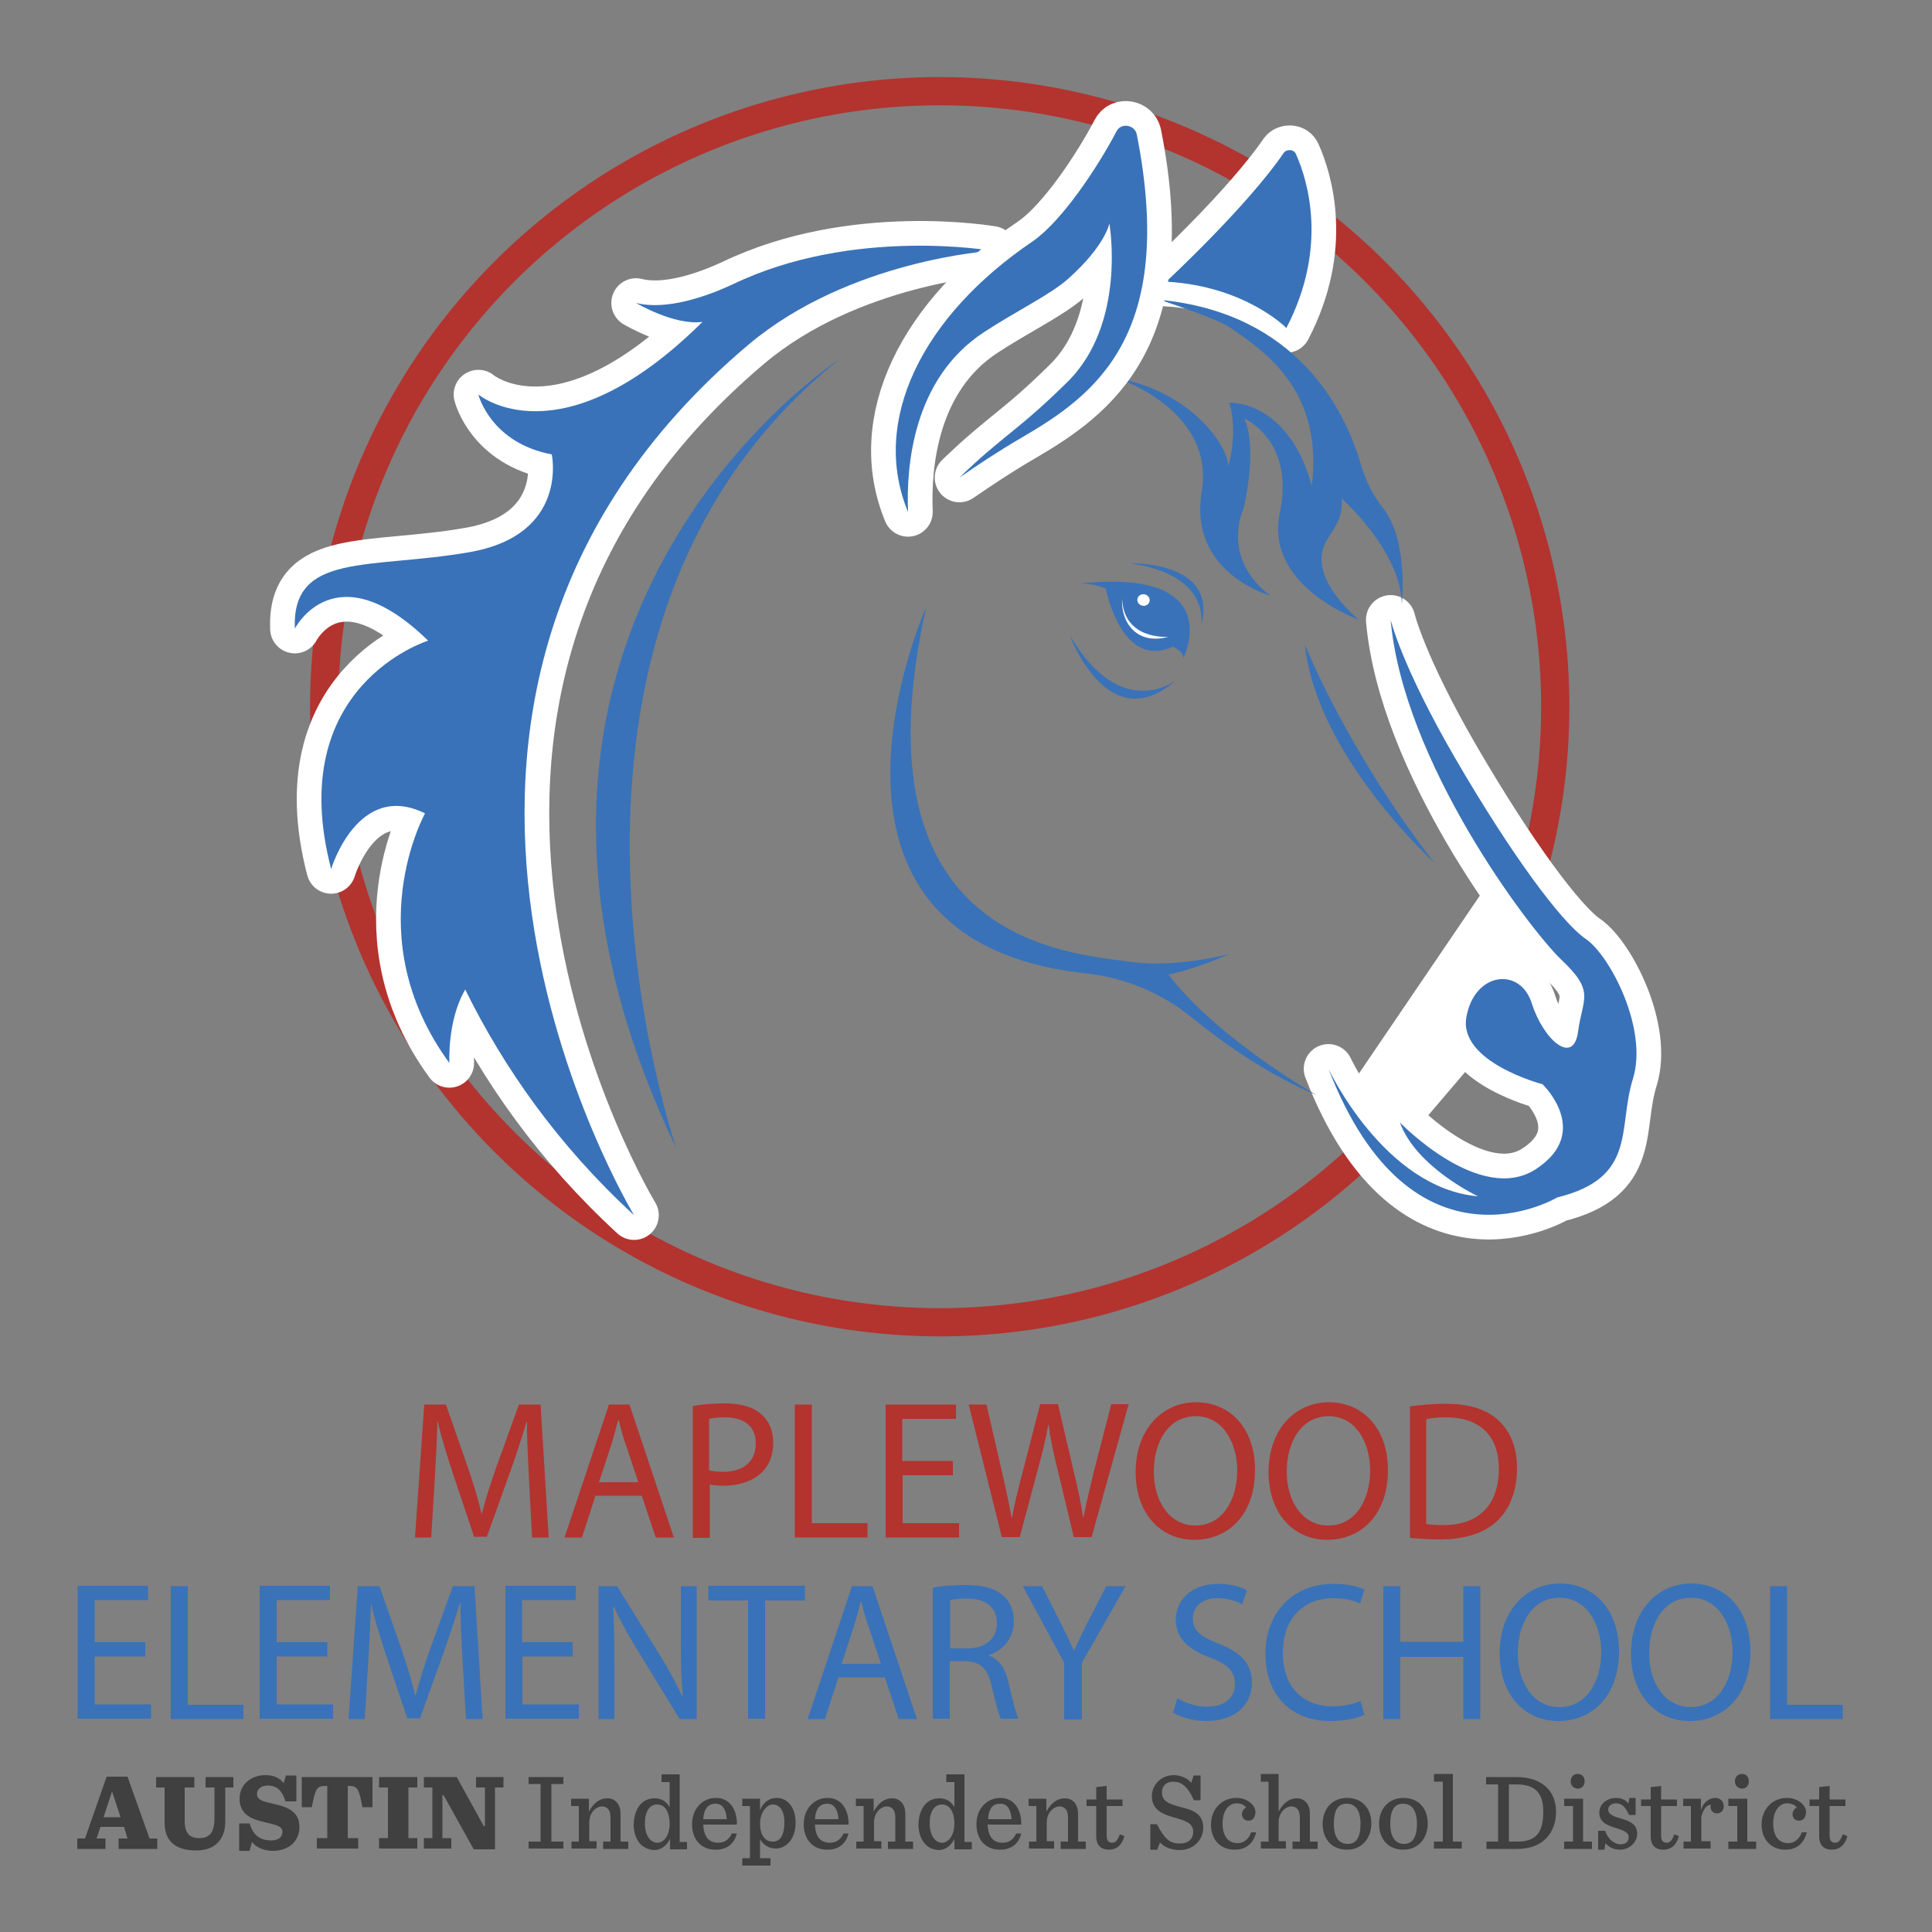 <?xml version="1.0" encoding="utf-8"?>
<!-- Generator: Adobe Illustrator 21.0.0, SVG Export Plug-In . SVG Version: 6.00 Build 0)  -->
<svg version="1.1" id="Layer_1" xmlns="http://www.w3.org/2000/svg" xmlns:xlink="http://www.w3.org/1999/xlink" x="0px" y="0px"
	 viewBox="0 0 500 500" style="enable-background:new 0 0 500 500;" xml:space="preserve">
<rect x="0" y="0" width="500" height="500" fill="#808080" stroke="none"/>
<style type="text/css">
	.st0{fill:#B3332F;}
	.st1{fill:#3972B8;}
	.st2{fill:#404041;}
	.st3{fill:none;stroke:#B3332F;stroke-width:7.302;stroke-miterlimit:10;}
	.st4{fill:#FFFFFF;}
	.st5{fill:none;stroke:#FFFFFF;stroke-width:12.778;stroke-linecap:round;stroke-linejoin:round;}
</style>
<g>
	<g>
		<path class="st0" d="M136.9,382.8c-0.2-4.8-0.6-10.6-0.5-14.9h-0.1c-1.2,4-2.6,8.3-4.3,13.1l-6,16.7h-3.3l-5.5-16.4
			c-1.6-4.9-3-9.3-3.9-13.4h-0.1c-0.1,4.3-0.4,10.1-0.7,15.2l-0.9,14.8h-4.2l2.4-34.4h5.6l5.8,16.6c1.4,4.2,2.6,8,3.4,11.6h0.1
			c0.9-3.5,2.1-7.3,3.6-11.6l6-16.6h5.6l2.1,34.4h-4.3L136.9,382.8z"/>
		<path class="st0" d="M154.1,387.1l-3.5,10.8h-4.5l11.5-34.4h5.3l11.5,34.4h-4.7l-3.6-10.8H154.1z M165.2,383.6l-3.3-9.9
			c-0.8-2.2-1.3-4.3-1.8-6.3H160c-0.5,2-1.1,4.1-1.7,6.2l-3.3,10H165.2z"/>
		<path class="st0" d="M179.2,363.9c2.1-0.4,4.9-0.7,8.4-0.7c4.3,0,7.5,1,9.5,2.9c1.9,1.6,3,4.1,3,7.2c0,3.1-0.9,5.6-2.6,7.4
			c-2.3,2.5-6.1,3.8-10.3,3.8c-1.3,0-2.5-0.1-3.5-0.3v13.8h-4.4V363.9z M183.5,380.5c1,0.3,2.2,0.4,3.6,0.4c5.3,0,8.5-2.6,8.5-7.4
			c0-4.5-3.2-6.7-8-6.7c-1.9,0-3.4,0.2-4.1,0.4V380.5z"/>
		<path class="st0" d="M205.7,363.5h4.4v30.7h14.4v3.7h-18.8V363.5z"/>
		<path class="st0" d="M246.7,381.8h-13.1v12.4h14.6v3.7h-19v-34.4h18.2v3.7h-13.9v10.9h13.1V381.8z"/>
		<path class="st0" d="M259.3,397.9l-8.6-34.4h4.6l4,17.4c1,4.3,1.9,8.6,2.5,11.9h0.1c0.6-3.4,1.6-7.5,2.8-12l4.5-17.4h4.6l4.1,17.5
			c1,4.1,1.9,8.2,2.4,11.8h0.1c0.7-3.8,1.7-7.6,2.7-11.9l4.5-17.4h4.5l-9.6,34.4h-4.6l-4.3-17.9c-1.1-4.4-1.8-7.8-2.2-11.2h-0.1
			c-0.6,3.4-1.4,6.8-2.6,11.2l-4.8,17.9H259.3z"/>
		<path class="st0" d="M324.8,380.4c0,11.8-7.1,18.1-15.7,18.1c-8.9,0-15.2-7-15.2-17.5c0-10.9,6.7-18.1,15.7-18.1
			C318.9,363,324.8,370.2,324.8,380.4z M298.6,380.9c0,7.4,3.9,13.9,10.8,13.9c6.9,0,10.8-6.5,10.8-14.3c0-6.8-3.5-14-10.8-14
			C302.2,366.6,298.6,373.4,298.6,380.9z"/>
		<path class="st0" d="M359.2,380.4c0,11.8-7.1,18.1-15.7,18.1c-8.9,0-15.2-7-15.2-17.5c0-10.9,6.7-18.1,15.7-18.1
			C353.2,363,359.2,370.2,359.2,380.4z M333,380.9c0,7.4,3.9,13.9,10.8,13.9c6.9,0,10.8-6.5,10.8-14.3c0-6.8-3.5-14-10.8-14
			C336.6,366.6,333,373.4,333,380.9z"/>
		<path class="st0" d="M364.8,364c2.7-0.4,5.8-0.7,9.3-0.7c6.3,0,10.7,1.5,13.7,4.3c3,2.8,4.8,6.8,4.8,12.4c0,5.6-1.7,10.2-4.9,13.4
			c-3.2,3.2-8.4,5-14.9,5c-3.1,0-5.7-0.2-7.9-0.4V364z M369.1,394.4c1.1,0.2,2.7,0.3,4.4,0.3c9.3,0,14.4-5.3,14.4-14.6
			c0-8.1-4.5-13.3-13.7-13.3c-2.3,0-4,0.2-5.1,0.5V394.4z"/>
	</g>
	<g>
		<path class="st1" d="M37.6,428.7H24.5v12.4h14.6v3.7h-19v-34.4h18.2v3.7H24.5v10.9h13.1V428.7z"/>
		<path class="st1" d="M44.2,410.5h4.4v30.7H63v3.7H44.2V410.5z"/>
		<path class="st1" d="M84.7,428.7H71.6v12.4h14.6v3.7h-19v-34.4h18.2v3.7H71.6v10.9h13.1V428.7z"/>
		<path class="st1" d="M119.7,429.8c-0.2-4.8-0.6-10.6-0.5-14.9H119c-1.2,4-2.6,8.3-4.3,13.1l-6,16.7h-3.3l-5.5-16.4
			c-1.6-4.9-3-9.3-3.9-13.4H96c-0.1,4.3-0.4,10.1-0.7,15.2l-0.9,14.8h-4.2l2.4-34.4h5.6l5.8,16.6c1.4,4.2,2.6,8,3.4,11.6h0.2
			c0.9-3.5,2.1-7.3,3.6-11.6l6-16.6h5.6l2.1,34.4h-4.3L119.7,429.8z"/>
		<path class="st1" d="M148.3,428.7h-13.1v12.4h14.6v3.7h-19v-34.4h18.2v3.7h-13.9v10.9h13.1V428.7z"/>
		<path class="st1" d="M154.9,444.9v-34.4h4.8l10.8,17.4c2.5,4,4.5,7.7,6.1,11.2l0.1-0.1c-0.4-4.6-0.5-8.8-0.5-14.1v-14.4h4.1v34.4
			h-4.4l-10.7-17.5c-2.4-3.8-4.6-7.8-6.3-11.5l-0.2,0.1c0.2,4.3,0.3,8.5,0.3,14.2v14.7H154.9z"/>
		<path class="st1" d="M193.6,414.2h-10.3v-3.8h25v3.8H198v30.6h-4.4V414.2z"/>
		<path class="st1" d="M217,434.1l-3.5,10.8h-4.5l11.5-34.4h5.3l11.5,34.4h-4.7l-3.6-10.8H217z M228,430.6l-3.3-9.9
			c-0.8-2.2-1.3-4.3-1.8-6.3h-0.1c-0.5,2-1.1,4.1-1.7,6.2l-3.3,10H228z"/>
		<path class="st1" d="M241.5,410.9c2.2-0.5,5.4-0.7,8.4-0.7c4.7,0,7.7,0.9,9.8,2.8c1.7,1.5,2.7,3.9,2.7,6.5c0,4.5-2.8,7.6-6.4,8.8
			v0.2c2.6,0.9,4.2,3.4,5,6.9c1.1,4.8,1.9,8.1,2.6,9.4H259c-0.5-1-1.3-3.9-2.3-8.2c-1-4.7-2.8-6.5-6.8-6.7h-4.1v14.9h-4.4V410.9z
			 M245.9,426.6h4.5c4.7,0,7.6-2.6,7.6-6.5c0-4.4-3.2-6.4-7.8-6.4c-2.1,0-3.6,0.2-4.3,0.4V426.6z"/>
		<path class="st1" d="M275.4,444.9v-14.6l-10.7-19.8h5l4.8,9.5c1.3,2.6,2.3,4.7,3.4,7.1h0.1c1-2.2,2.1-4.5,3.4-7.1l4.9-9.5h5
			l-11.3,19.8v14.7H275.4z"/>
		<path class="st1" d="M304.7,439.5c2,1.2,4.8,2.2,7.8,2.2c4.5,0,7.1-2.4,7.1-5.9c0-3.2-1.8-5.1-6.4-6.8c-5.5-2-8.9-4.9-8.9-9.8
			c0-5.4,4.4-9.3,10.9-9.3c3.5,0,6,0.8,7.5,1.7l-1.2,3.6c-1.1-0.6-3.4-1.6-6.4-1.6c-4.6,0-6.4,2.8-6.4,5.2c0,3.2,2.1,4.8,6.7,6.6
			c5.7,2.2,8.6,5.1,8.6,10.1c0,5.3-3.9,9.9-11.8,9.9c-3.3,0-6.8-1-8.6-2.2L304.7,439.5z"/>
		<path class="st1" d="M353.1,443.8c-1.6,0.8-4.8,1.6-8.9,1.6c-9.5,0-16.7-6.1-16.7-17.4c0-10.8,7.2-18.1,17.6-18.1
			c4.2,0,6.9,0.9,8,1.5l-1.1,3.6c-1.7-0.8-4-1.4-6.8-1.4c-7.9,0-13.2,5.2-13.2,14.2c0,8.4,4.8,13.8,13,13.8c2.7,0,5.4-0.6,7.1-1.4
			L353.1,443.8z"/>
		<path class="st1" d="M362.4,410.5v14.4h16.3v-14.4h4.4v34.4h-4.4v-16.1h-16.3v16.1H358v-34.4H362.4z"/>
		<path class="st1" d="M419,427.3c0,11.8-7.1,18.1-15.7,18.1c-8.9,0-15.2-7-15.2-17.5c0-10.9,6.7-18.1,15.7-18.1
			C413,409.9,419,417.1,419,427.3z M392.8,427.9c0,7.4,3.9,13.9,10.8,13.9c6.9,0,10.8-6.5,10.8-14.3c0-6.8-3.5-14-10.8-14
			C396.4,413.5,392.8,420.3,392.8,427.9z"/>
		<path class="st1" d="M453,427.3c0,11.8-7.1,18.1-15.7,18.1c-8.9,0-15.2-7-15.2-17.5c0-10.9,6.7-18.1,15.7-18.1
			C447,409.9,453,417.1,453,427.3z M426.8,427.9c0,7.4,3.9,13.9,10.8,13.9c6.9,0,10.8-6.5,10.8-14.3c0-6.8-3.5-14-10.8-14
			C430.4,413.5,426.8,420.3,426.8,427.9z"/>
		<path class="st1" d="M458.1,410.5h4.4v30.7h14.4v3.7h-18.8V410.5z"/>
	</g>
	<path class="st2" d="M32.1,472.8H26l-1,3h2.3v2.7h-7.3v-2.7h2l5.6-16H33l5.7,16h2v2.7h-10v-2.7H33L32.1,472.8z M26.8,470.3h4.4
		l-2.2-6.7H29L26.8,470.3z"/>
	<path class="st2" d="M42.6,471.7v-9.1h-2.2v-2.7h9.9v2.7h-2.5v8.6c0,3.4,1.4,4.5,3.8,4.5c1.2,0,2.1-0.3,2.8-1
		c0.7-0.8,1.1-2.1,1.1-4v-8.1h-2.3v-2.7h7.2v2.7h-2.1v8.9c0,4-2.2,7.4-7.5,7.4C45.2,478.9,42.6,476.3,42.6,471.7"/>
	<path class="st2" d="M61.8,471.9h2.8c0.9,2.9,2.5,4.4,5.6,4.4c1.9,0,2.9-0.9,2.9-2.2c0-1.5-1.6-1.8-4.5-2.5
		c-3.1-0.7-6.6-1.8-6.6-6.1c0-3.8,3.1-6.1,6.7-6.1c2.2,0,3.8,0.8,4.7,2.1l0.6-2h2.7v6.7h-2.8c-0.9-2.8-2.2-4.1-4.6-4.1
		c-1.9,0-2.8,1.1-2.8,2.2c0,1.6,1.8,2,4.6,2.6c3,0.7,6.4,1.8,6.4,5.9c0,3.7-2.8,6.2-6.9,6.2c-2.4,0-4.4-1-5.4-2.3l-0.6,2.3h-2.7
		V471.9z"/>
	<path class="st2" d="M82,475.7h2.7v-13.5h-0.5c-2.2,0-2.6,0.7-3.5,5.5h-2.6v-7.8h18.3v7.8h-2.6c-0.9-4.8-1.3-5.5-3.5-5.5H90v13.5
		h2.7v2.7H82V475.7z"/>
	<polygon class="st2" points="98.1,475.7 100.4,475.7 100.4,462.6 98.1,462.6 98.1,459.9 108,459.9 108,462.6 105.7,462.6 
		105.7,475.7 108,475.7 108,478.4 98.1,478.4 	"/>
	<polygon class="st2" points="114.8,464.6 114.5,464.6 114.5,475.7 116.8,475.7 116.8,478.4 109.7,478.4 109.7,475.7 111.9,475.7 
		111.9,462.6 109.7,462.6 109.7,459.9 118.2,459.9 125.2,472.6 125.5,472.6 125.5,462.6 123.2,462.6 123.2,459.9 130.3,459.9 
		130.3,462.6 128.1,462.6 128.1,478.6 122.6,478.6 	"/>
	<polygon class="st2" points="136.8,476.6 139.9,476.6 139.9,461.7 136.8,461.7 136.8,459.9 145.8,459.9 145.8,461.7 142.7,461.7 
		142.7,476.6 145.8,476.6 145.8,478.4 136.8,478.4 	"/>
	<path class="st2" d="M147.8,476.6h2v-9.2h-2v-1.9h4.6v3.3c1.4-2.4,2.9-3.4,4.8-3.4c2,0,3.4,1.5,3.4,4v7.2h2v1.9h-6.5v-1.9h1.9v-6.2
		c0-1-0.2-1.8-0.7-2.3c-0.4-0.4-0.9-0.6-1.5-0.6c-1.5,0-3.3,1.6-3.3,4.1v4.9h1.9v1.9h-6.5V476.6z"/>
	<path class="st2" d="M165.8,477.3c-1.2-1.2-1.8-3.1-1.8-5.1c0-2.1,0.7-4.2,1.9-5.4c0.9-0.9,2.1-1.4,3.5-1.4c1.9,0,3.1,0.9,3.9,2.3
		v-6.5h-2.1v-2h4.7v17.5h1.9v1.9h-4.4v-2.7c-0.9,1.9-2.5,2.9-4.1,2.9C167.9,478.7,166.7,478.2,165.8,477.3 M173.3,471.9
		c0-2.6-1-4.9-3.2-4.9c-2,0-3.2,1.8-3.2,4.9c0,3.2,1.5,5,3.2,5C171.8,476.9,173.3,475.1,173.3,471.9"/>
	<path class="st2" d="M182,472.1c0.1,3.2,1.4,4.8,3.9,4.8c1.5,0,2.7-0.7,3.5-2.4h1.3c-0.7,2.8-2.7,4.2-5.5,4.2
		c-3.9,0-6.1-2.8-6.1-6.6c0-3.9,2.6-6.8,6.2-6.8c3.8,0,5.5,3.4,5.4,6.9H182z M182,470.8h6.1c-0.2-2.4-1-4-2.9-4
		C183.4,466.8,182.2,467.9,182,470.8"/>
	<path class="st2" d="M192.1,480.9h2v-13.5h-2v-1.9h4.6v3c0.9-2.3,2.6-3.2,4.3-3.2c1.3,0,2.4,0.5,3.2,1.4c1.2,1.2,1.7,3,1.7,5.1
		c0,2.1-0.7,4.1-1.9,5.2c-0.9,0.9-2,1.4-3.2,1.4c-1.9,0-3.3-1-4.1-2.4v4.9h2.7v1.9h-7.3V480.9z M203,471.6c0-3.1-1.3-4.6-3-4.6
		c-1.6,0-3.3,2.1-3.3,5c0,2.6,1.1,4.6,3.2,4.6C201.9,476.7,203,474.9,203,471.6"/>
	<path class="st2" d="M210.9,472.1c0.1,3.2,1.4,4.8,3.9,4.8c1.5,0,2.7-0.7,3.5-2.4h1.3c-0.7,2.8-2.7,4.2-5.5,4.2
		c-3.9,0-6.1-2.8-6.1-6.6c0-3.9,2.6-6.8,6.2-6.8c3.8,0,5.5,3.4,5.4,6.9H210.9z M210.9,470.8h6.1c-0.2-2.4-1-4-2.9-4
		C212.3,466.8,211.1,467.9,210.9,470.8"/>
	<path class="st2" d="M221.5,476.6h2v-9.2h-2v-1.9h4.6v3.3c1.4-2.4,2.9-3.4,4.8-3.4c2,0,3.4,1.5,3.4,4v7.2h2v1.9h-6.5v-1.9h1.9v-6.2
		c0-1-0.2-1.8-0.7-2.3c-0.4-0.4-0.9-0.6-1.5-0.6c-1.5,0-3.3,1.6-3.3,4.1v4.9h1.9v1.9h-6.5V476.6z"/>
	<path class="st2" d="M239.5,477.3c-1.2-1.2-1.8-3.1-1.8-5.1c0-2.1,0.7-4.2,1.9-5.4c0.9-0.9,2.1-1.4,3.5-1.4c1.9,0,3.1,0.9,3.9,2.3
		v-6.5h-2.1v-2h4.7v17.5h1.9v1.9H247v-2.7c-0.9,1.9-2.5,2.9-4.1,2.9C241.5,478.7,240.3,478.2,239.5,477.3 M247,471.9
		c0-2.6-1-4.9-3.2-4.9c-2,0-3.2,1.8-3.2,4.9c0,3.2,1.5,5,3.2,5C245.4,476.9,247,475.1,247,471.9"/>
	<path class="st2" d="M255.6,472.1c0.1,3.2,1.4,4.8,3.9,4.8c1.5,0,2.7-0.7,3.5-2.4h1.3c-0.7,2.8-2.7,4.2-5.5,4.2
		c-3.9,0-6.1-2.8-6.1-6.6c0-3.9,2.6-6.8,6.2-6.8c3.8,0,5.5,3.4,5.4,6.9H255.6z M255.7,470.8h6.1c-0.2-2.4-1-4-2.9-4
		C257,466.8,255.9,467.9,255.7,470.8"/>
	<path class="st2" d="M266.2,476.6h2v-9.2h-2v-1.9h4.6v3.3c1.4-2.4,2.9-3.4,4.8-3.4c2,0,3.4,1.5,3.4,4v7.2h2v1.9h-6.5v-1.9h1.9v-6.2
		c0-1-0.2-1.8-0.7-2.3c-0.4-0.4-0.9-0.6-1.5-0.6c-1.5,0-3.3,1.6-3.3,4.1v4.9h1.9v1.9h-6.5V476.6z"/>
	<path class="st2" d="M286.4,462.2v3.5h4.1v1.7h-4.1v7.6c0,1.3,0.4,1.9,1.5,1.9c0.8,0,1.4-0.7,1.9-2.2l1.2,0.5
		c-0.7,2.5-2.2,3.5-4,3.5c-2.2,0-3.3-1.3-3.3-3.4v-7.9h-2.5v-1.7h2.5v-3.2L286.4,462.2z"/>
	<path class="st2" d="M297.7,472.1h1.7c2,3.8,3.3,5,5.9,5c2.2,0,3.5-1.1,3.5-3.1c0-2.3-2.4-2.9-4.8-3.6c-2.8-0.8-5.9-1.8-5.9-5.6
		c0-2.8,2.3-5.4,5.7-5.4c1.5,0,3.5,0.7,4.5,2l0.6-1.9h1.8v6.4h-1.7c-1.7-3.7-3.3-4.8-5.4-4.8c-1.8,0-2.9,1.1-2.9,2.8
		c0,2.5,2.4,3.1,5,3.8c2.8,0.7,5.7,1.6,5.7,5.3c0,3.2-2.6,5.8-6.1,5.8c-2,0-4-0.7-5.1-2l-0.7,1.9h-1.8V472.1z"/>
	<path class="st2" d="M313.4,472.2c0-4,2.8-6.9,6.6-6.9c2.8,0,4.9,1.9,4.9,3.6c0,1.3-0.6,2.3-1.8,2.3c-1.1,0-1.7-0.8-1.7-1.7
		c0-0.8,0.6-1.5,1.1-1.7c-0.4-0.6-1.2-1.1-2.5-1.1c-1.9,0-3.6,1.8-3.6,5.2c0,3.2,1.4,5.1,3.9,5.1c1.5,0,2.8-0.9,3.5-2.8h1.3
		c-0.7,2.9-2.7,4.5-5.5,4.5C315.6,478.7,313.4,475.9,313.4,472.2"/>
	<path class="st2" d="M326.3,476.6h2v-15.5h-2v-2h4.6v9.7c1.4-2.4,2.9-3.4,4.7-3.4c2,0,3.4,1.5,3.4,4v7.2h2v1.9h-6.5v-1.9h1.9v-6.2
		c0-1-0.2-1.8-0.7-2.3c-0.4-0.4-0.9-0.6-1.5-0.6c-1.5,0-3.3,1.6-3.3,4.1v4.9h1.9v1.9h-6.5V476.6z"/>
	<path class="st2" d="M342.3,472c0-3.9,2.5-6.7,6.3-6.7c3.9,0,6.3,2.7,6.3,6.6c0,3.9-2.5,6.8-6.3,6.8
		C344.7,478.7,342.3,476,342.3,472 M352.1,472c0-3.6-1.4-5.2-3.6-5.2c-2.2,0-3.3,1.6-3.3,5.2c0,3.6,1.4,5.2,3.6,5.2
		C351,477.2,352.1,475.5,352.1,472"/>
	<path class="st2" d="M356.9,472c0-3.9,2.5-6.7,6.3-6.7c3.9,0,6.3,2.7,6.3,6.6c0,3.9-2.5,6.8-6.3,6.8
		C359.3,478.7,356.9,476,356.9,472 M366.7,472c0-3.6-1.4-5.2-3.6-5.2c-2.2,0-3.3,1.6-3.3,5.2c0,3.6,1.4,5.2,3.6,5.2
		C365.5,477.2,366.7,475.5,366.7,472"/>
	<polygon class="st2" points="371.1,476.6 373.4,476.6 373.4,461.1 371.1,461.1 371.1,459.1 376,459.1 376,476.6 378.3,476.6 
		378.3,478.4 371.1,478.4 	"/>
	<path class="st2" d="M384.6,476.6h3.1v-14.8h-3.1v-1.9h7.8c6.8,0,10.3,3.7,10.3,9c0,5.1-3.1,9.6-10,9.6h-8V476.6z M392.7,476.6
		c4.6,0,6.7-2.1,6.7-7.7c0-4.9-2.1-7.1-7-7.1h-1.9v14.8H392.7z"/>
	<path class="st2" d="M404.8,476.6h2.3v-9.2h-2.3v-1.9h4.9v11.1h2.3v1.9h-7.2V476.6z M406.5,461c0-1.1,0.7-1.9,1.8-1.9
		c1.1,0,1.8,0.7,1.8,1.9c0,1.1-0.7,1.9-1.8,1.9C407.2,462.8,406.5,462.1,406.5,461"/>
	<path class="st2" d="M413.7,473.8h1.7c0.7,2.1,2.3,3.5,4,3.5c1.5,0,2.1-0.8,2.1-1.8c0-1.1-0.9-1.7-3.3-2.4c-3-0.9-4.3-1.9-4.3-4
		c0-2.1,1.8-3.8,4.4-3.8c1.3,0,2.5,0.5,3.1,1.5l0.3-1.5h1.6v4.4h-1.7c-0.9-1.9-1.7-3-3.4-3c-1,0-2,0.6-2,1.6c0,1.1,1,1.7,3.2,2.3
		c2.9,0.8,4.3,1.8,4.3,4c0,1.9-1.7,4.1-4.5,4.1c-1.6,0-2.9-0.7-3.7-1.7l-0.3,1.7h-1.6V473.8z"/>
	<path class="st2" d="M429.9,462.2v3.5h4.1v1.7h-4.1v7.6c0,1.3,0.4,1.9,1.5,1.9c0.8,0,1.4-0.7,1.9-2.2l1.2,0.5
		c-0.7,2.5-2.2,3.5-4,3.5c-2.2,0-3.3-1.3-3.3-3.4v-7.9h-2.5v-1.7h2.5v-3.2L429.9,462.2z"/>
	<path class="st2" d="M435.6,476.6h2v-9.2h-2v-1.9h4.6v3c0.6-2.2,2.3-3.2,3.7-3.2c1.4,0,2.2,1,2.2,2.2c0,1-0.7,1.8-1.7,1.8
		c-1,0-1.7-0.6-1.7-1.7c0-0.1,0-0.3,0.1-0.5c-1.2-0.1-2.1,1.4-2.5,3.1v6.3h2.4v1.9h-7V476.6z"/>
	<path class="st2" d="M447.3,476.6h2.3v-9.2h-2.3v-1.9h4.9v11.1h2.3v1.9h-7.2V476.6z M449,461c0-1.1,0.7-1.9,1.8-1.9
		c1.1,0,1.8,0.7,1.8,1.9c0,1.1-0.7,1.9-1.8,1.9C449.7,462.8,449,462.1,449,461"/>
	<path class="st2" d="M455.9,472.2c0-4,2.8-6.9,6.6-6.9c2.8,0,4.9,1.9,4.9,3.6c0,1.3-0.6,2.3-1.8,2.3c-1.1,0-1.7-0.8-1.7-1.7
		c0-0.8,0.6-1.5,1.1-1.7c-0.4-0.6-1.2-1.1-2.5-1.1c-1.9,0-3.6,1.8-3.6,5.2c0,3.2,1.4,5.1,3.9,5.1c1.5,0,2.8-0.9,3.5-2.8h1.3
		c-0.7,2.9-2.7,4.5-5.5,4.5C458.2,478.7,455.9,475.9,455.9,472.2"/>
	<path class="st2" d="M473.5,462.2v3.5h4.1v1.7h-4.1v7.6c0,1.3,0.4,1.9,1.5,1.9c0.8,0,1.4-0.7,1.9-2.2l1.2,0.5
		c-0.7,2.5-2.2,3.5-4,3.5c-2.2,0-3.3-1.3-3.3-3.4v-7.9h-2.5v-1.7h2.5v-3.2L473.5,462.2z"/>
</g>
<g>
	<circle class="st3" cx="243.2" cy="182.9" r="159.3"/>
	<polygon class="st4" points="398.1,234.7 383.1,231.6 349.6,280.9 362.5,297 404.1,248.2 	"/>
	<g>
		<g>
			<g>
				<g>
					<path class="st5" d="M193.7,89.2c26.1-22,63-24.3,63-24.3s-36-6.3-67.1,8.7c-6.7,3.1-17.1,6.8-25,4.8c0,0,9.9,5.9,17.2,4.9
						c-36.9,36.6-58,18.8-58,18.8s3.1,12.5,19,15.5c0,0,4.5,20.8-21.3,25.3c-25.8,4.5-46-0.1-45.2,19.8c0,0,10.4-20.4,34.5,3.1
						c0,0-37.5,11.6-25.1,59.1c0,0,6.9-23,24.3-14.4c0,0-17.7,31.8,6.3,64.6c0,0-0.6-11,4.1-19c9.9,20.1,23.9,40.2,43.7,58.4
						C164.1,314.5,83.7,182.1,193.7,89.2z"/>
					<path class="st1" d="M193.7,89.2c26.1-22,63-24.3,63-24.3s-36-6.3-67.1,8.7c-6.7,3.1-17.1,6.8-25,4.8c0,0,9.9,5.9,17.2,4.9
						c-36.9,36.6-58,18.8-58,18.8s3.1,12.5,19,15.5c0,0,4.5,20.8-21.3,25.3c-25.8,4.5-46-0.1-45.2,19.8c0,0,10.4-20.4,34.5,3.1
						c0,0-37.5,11.6-25.1,59.1c0,0,6.9-23,24.3-14.4c0,0-17.7,31.8,6.3,64.6c0,0-0.6-11,4.1-19c9.9,20.1,23.9,40.2,43.7,58.4
						C164.1,314.5,83.7,182.1,193.7,89.2z"/>
				</g>
				<g>
					<g>
						<path class="st5" d="M359.9,160.4c0,0,2.8,11.9,16.8,36c14.5,24.9,27.4,42.3,33.7,46.6c6.3,4.3,16.2,23.4,12.2,36.2
							c-4,12.7,1.2,25.6-19.6,30.7c0,0-37.6,22.5-59.2-33.3c0,0,14.4,30.9,38.7,33c0,0-16-7.5-20.2-19.1c0,0,20.8,21.6,35.3,12
							c14.5-9.6,1.6-21.9,1.6-21.9s-21.8-5.7-19.7-17.4c2.1-11.7,13.9-13,16.9-3.6c3,9.5,10.8,16.3,12,7.4
							c1.2-8.9,4.5-10.3-4.4-18.7C395.4,240,363.1,197,359.9,160.4z"/>
						<path class="st1" d="M359.9,160.4c0,0,2.8,11.9,16.8,36c14.5,24.9,27.4,42.3,33.7,46.6c6.3,4.3,16.2,23.4,12.2,36.2
							c-4,12.7,1.2,25.6-19.6,30.7c0,0-37.6,22.5-59.2-33.3c0,0,14.4,30.9,38.7,33c0,0-16-7.5-20.2-19.1c0,0,20.8,21.6,35.3,12
							c14.5-9.6,1.6-21.9,1.6-21.9s-21.8-5.7-19.7-17.4c2.1-11.7,13.9-13,16.9-3.6c3,9.5,10.8,16.3,12,7.4
							c1.2-8.9,4.5-10.3-4.4-18.7C395.4,240,363.1,197,359.9,160.4z"/>
					</g>
					<path class="st1" d="M239.7,157.1c0,0-38.5,86.2,41.3,94.8c10.1,1.1,19.7,5.1,27.4,11.4c8.1,6.6,19.7,14.8,32.3,20.1
						c0,0-25.7-14.6-38.3-31.2c0,0,6.3-1.1,15.7-5.3l0,0c0,0-13.5,3.6-24.7,2.1C276.4,246.7,220.3,244,239.7,157.1z"/>
					<g>
						<path class="st5" d="M301.8,72.9c0,0,21-19.5,30.4-33.3c0.8-1.1,2.7-1,3.2,0.3c3,6.7,8.4,24.1-2.5,45
							C333,84.9,322.2,74,301.8,72.9z"/>
						<path class="st1" d="M301.8,72.9c0,0,21-19.5,30.4-33.3c0.8-1.1,2.7-1,3.2,0.3c3,6.7,8.4,24.1-2.5,45
							C333,84.9,322.2,74,301.8,72.9z"/>
					</g>
					<path class="st1" d="M306.2,170.5c0,0,11.8-23.5-26.6-19.5c0,0,3.9,0,6.6,1.4c0,0,4,21,17.3,15
						C303.5,167.3,306.6,168.7,306.2,170.5z"/>
					<path class="st4" d="M290.4,154.9c-0.4,5.9,3.6,12.2,12,9.9C302.4,164.8,290.8,165.8,290.4,154.9z"/>
					
						<ellipse transform="matrix(0.205 -0.979 0.979 0.205 83.245 413.136)" class="st4" cx="295.9" cy="155.3" rx="1.5" ry="1.6"/>
					<path class="st1" d="M304.4,176c0,0-14.2,11.3-27.6-11.7C276.8,164.3,286.7,191.6,304.4,176z"/>
					<path class="st1" d="M310.8,162.1c0,0,3.1-13.3-18.4-16.3C292.3,145.8,315.6,145,310.8,162.1z"/>
					<path class="st1" d="M362.8,156.3c0,0,1.8-16.5-5-25c-2.8-3.5-4.6-7.5-5.8-11.7c-4-13.4-16.3-38.6-51.8-42c0,0,14.4,4.7,17.9,7
						c10.2,6.9,24.3,17,21.4,41.2c-4.1-15.2-13.2-21.4-21.4-21.6c1.6,4.9,1.2,11.6-0.3,16.6c0.5-4.6-9.1-19.4-28.6-22.9
						c0.7,0.2,25.3,8.5,21.8,29.4c-3.5,21.1,17.9,26.9,17.9,26.9s-12.8-8.1-7-22.9c0,0,3.7-15.1,0.1-23c0,0,13.2,5.6,9.2,24.5
						s20.5,27.6,20.5,27.6s-13.2-10.5-8.8-19.7c1.6-3.3,4.9-6.1,4.3-11.7C347.3,129.1,362.5,142.5,362.8,156.3z"/>
					<g>
						<path class="st5" d="M294.2,34.8c-0.5-2.5-4-3.1-5.2-0.9c-4.8,9.2-14.2,23.4-21.8,28.6c-28.5,19.3-42,46.4-32.2,70
							c-0.5-11.9,1.3-34.5,19.6-46.5c8.2-5.4,17.2-9.7,21.9-13.9c9.7-8.7,10.6-14.3,10.6-14.3s4.6,26-11,41.2
							c-12.9,12.7-16.2,13.4-27.8,24.6c4.5-3.1,10-6.8,16.2-10.4C283.2,102.3,304.5,86.9,294.2,34.8z"/>
						<path class="st1" d="M294.2,34.8c-0.5-2.5-4-3.1-5.2-0.9c-4.8,9.2-14.2,23.4-21.8,28.6c-28.5,19.3-42,46.4-32.2,70
							c-0.5-11.9,1.3-34.5,19.6-46.5c8.2-5.4,17.2-9.7,21.9-13.9c9.7-8.7,10.6-14.3,10.6-14.3s4.6,26-11,41.2
							c-12.9,12.7-16.2,13.4-27.8,24.6c4.5-3.1,10-6.8,16.2-10.4C283.2,102.3,304.5,86.9,294.2,34.8z"/>
					</g>
				</g>
			</g>
			<path class="st1" d="M217.2,93c0,0-106.8,69.2-42.2,204.1C175,297,128.9,163.7,217.2,93z"/>
		</g>
		<path class="st1" d="M337.7,166.8c0,0,10.4,26.6,33.5,56.5C371.2,223.2,340.7,195.7,337.7,166.8z"/>
	</g>
</g>
</svg>
